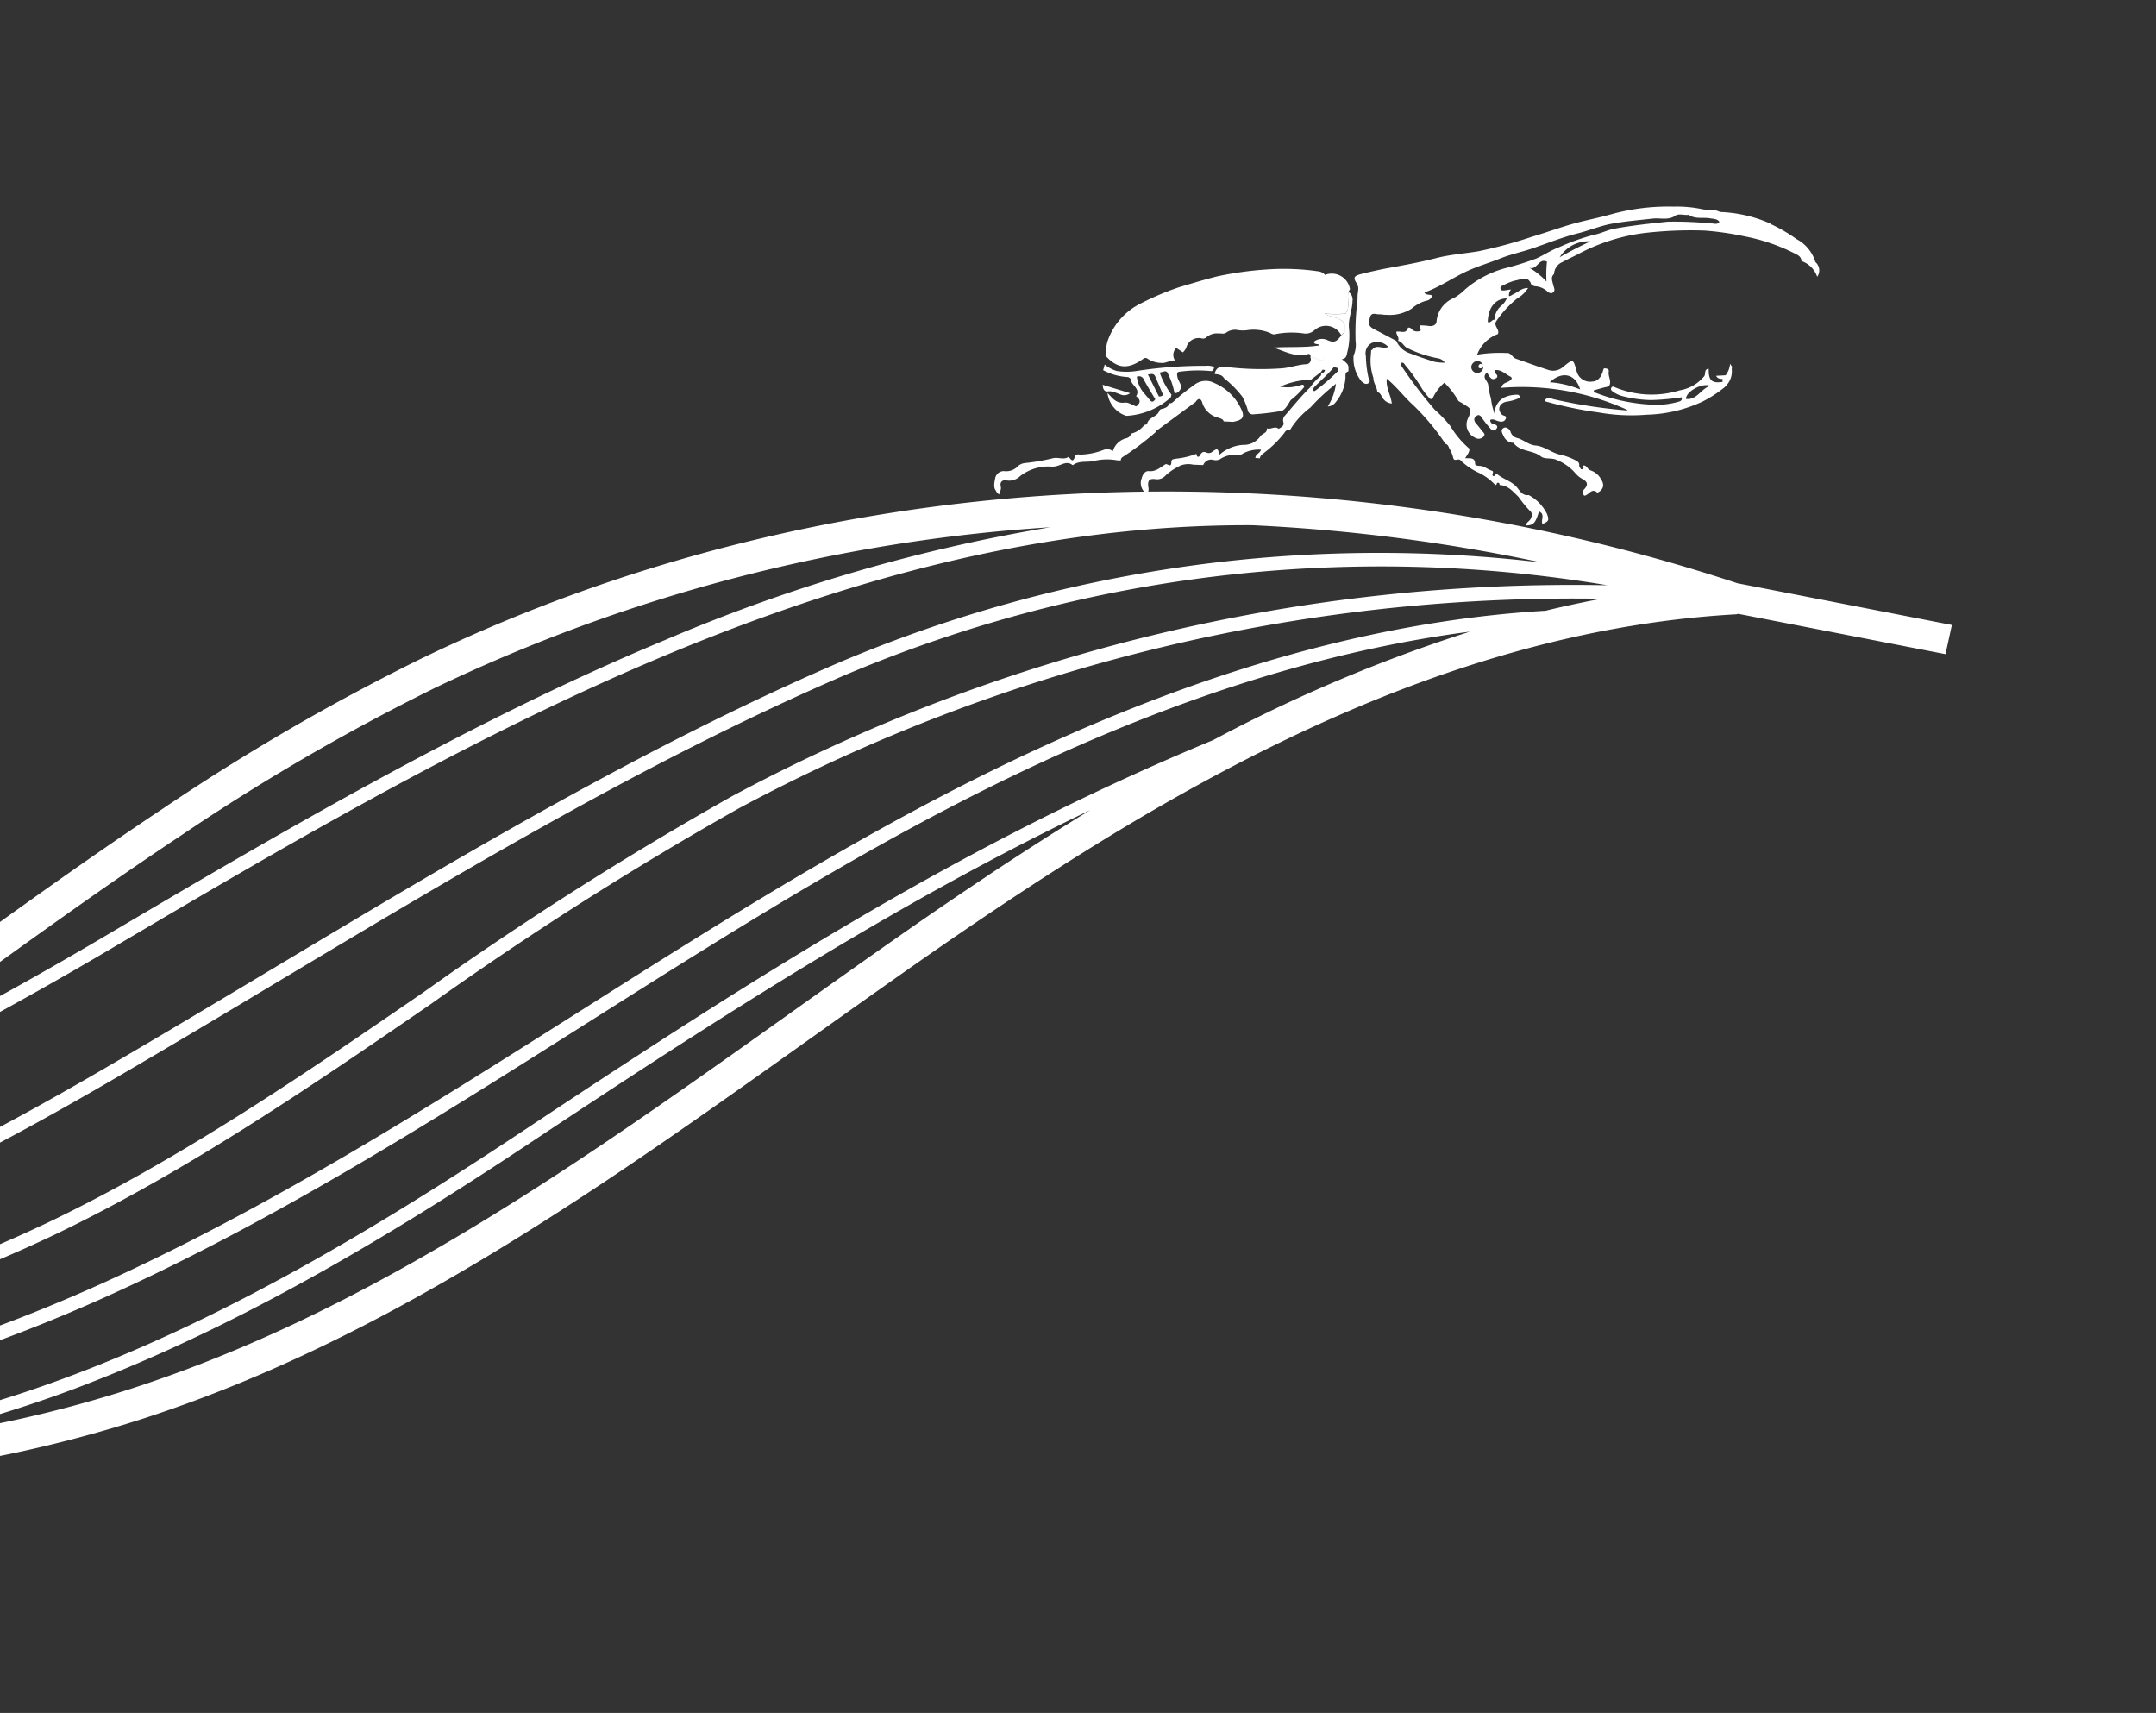 <svg xmlns="http://www.w3.org/2000/svg" xmlns:xlink="http://www.w3.org/1999/xlink" width="134" height="106.447" viewBox="0 0 134 106.447">
  <rect x="0" y="0" width="134" height="106.447" fill="#333333" stroke="none"/>
  <defs>
    <clipPath id="clip-path">
      <rect id="Rectangle_629" data-name="Rectangle 629" width="24.393" height="51.308" fill="none"/>
    </clipPath>
    <clipPath id="clip-path-2">
      <rect id="Rectangle_658" data-name="Rectangle 658" width="134" height="87" transform="translate(-390.586 373.165)" fill="none"/>
    </clipPath>
    <clipPath id="clip-path-3">
      <rect id="Rectangle_630" data-name="Rectangle 630" width="131.576" height="121.471" fill="none"/>
    </clipPath>
  </defs>
  <g id="Groupe_1186" data-name="Groupe 1186" transform="translate(390.586 -353.718)">
    <g id="dynaste" transform="translate(-287.051 353.718) rotate(60)">
      <g id="Groupe_1151" data-name="Groupe 1151" clip-path="url(#clip-path)">
        <path id="Tracé_19980" data-name="Tracé 19980" d="M6.929,144.64c-.2-.5-.753-.529-1.088-.845l-.092-.161a1.146,1.146,0,0,0-1.546.9.629.629,0,0,0-.4.251,14.854,14.854,0,0,0-1.7,2.711,20.942,20.942,0,0,0-1.179,2.915C.7,151.2.515,152,.326,152.792a17.377,17.377,0,0,0-.312,2.54,4.09,4.09,0,0,0,1.03,3,3.836,3.836,0,0,0,.686.526c1.064-.226,1.451-.772,1.342-1.917-.015-.162.041-.22.18-.28a1.582,1.582,0,0,0,.582-.554c.2-.255.13-.594.317-.843a.6.6,0,0,1-.638-.454l.444-.222a1.332,1.332,0,0,0-.135-.311.8.8,0,0,1-.047-1.121.313.313,0,0,0,.1-.307.969.969,0,0,1,.163-.753c.071-.157.234-.277.2-.473a.926.926,0,0,1,.24-.7,2.15,2.15,0,0,0,.27-.45,2.665,2.665,0,0,1,.828-1.143c.1-.078.237-.13.267-.264a5.259,5.259,0,0,1,.878-1.606.8.8,0,0,0,.131-.63,1.068,1.068,0,0,1,1.1-1.295l-.058-.267-.427-.249c-.558-.016-.767.518-1.2.748a8.776,8.776,0,0,0,.654-1.125" transform="translate(0 -117.647)" fill="#fff"/>
        <path id="Tracé_19981" data-name="Tracé 19981" d="M54.455,217.859c0,.02,0,.039,0,.058l.012,0-.017-.056" transform="translate(-44.629 -178.547)" fill="#fff"/>
        <path id="Tracé_19982" data-name="Tracé 19982" d="M104.7,102.1c-.152.173-.431.031-.505.279.092.007.2.027.176.139-.034.143-.18.043-.268.08-.175-.163-.328-.045-.476.045a3.988,3.988,0,0,0-.772.664c-.367.381-.909.553-1.218,1-.253.363-.7.462-.991.772a.564.564,0,0,1-.523.143c-.161-.031-.415.052-.418.256,0,.235.221.24.426.248a.691.691,0,0,0,.628-.242c.02-.025.035-.073.056-.076.7-.076.963-.812,1.573-1.051.31-.122.39-.553.7-.754a3,3,0,0,1,1.273-.581,1.548,1.548,0,0,0,.569-.222c.328-.189.5-.085.6.321.1.043.171.155.324.121.134-.241-.229-.664.25-.8.03-.4-.181-.636-.568-.615a1.159,1.159,0,0,0-.835.277" transform="translate(-81.714 -83.447)" fill="#fff"/>
        <path id="Tracé_19983" data-name="Tracé 19983" d="M13.747,202.822c.33.1.759-.259,1.007.214.327-.146.513-.046.551.314-.192.162-.473.287-.557.494-.208.506-.647.524-1.059.63a1.708,1.708,0,0,0,1.817-.3,4.463,4.463,0,0,0,.391-2.966h0l-.125-.126a5.194,5.194,0,0,1-1.56-.051c.087-.215.056-.462.314-.41a4.459,4.459,0,0,1,1.254.251c.142-.2.017-.361-.065-.53-.235-.123-.507-.046-.747-.141-.142-.056-.275-.116-.162-.31a8.157,8.157,0,0,1,.948-1.7.288.288,0,0,0-.156-.266,1.213,1.213,0,0,0-.323.431,27.316,27.316,0,0,0-1.848,3.829,3.979,3.979,0,0,1-.633,1.111,2.165,2.165,0,0,1-.719.444l.254.259a3.623,3.623,0,0,0,1.119-1.085.245.245,0,0,1,.3-.1m.535-1.423c.422.047.844.1,1.265.155-.021.092,0,.195-.08.27l-1.512-.09c.066-.2.114-.359.326-.335m-.183.712c.472.017.945,0,1.417-.006.061.143.106.278-.119.315-.169.027-.337.061-.506.091a1.915,1.915,0,0,1-1.16-.112.311.311,0,0,1,.368-.288" transform="translate(-9.894 -162.211)" fill="#fff"/>
        <path id="Tracé_19984" data-name="Tracé 19984" d="M19.056,227.5l-1.305,1.218c.173.058.35.171.506-.033.093-.295.358-.44.568-.627a.577.577,0,0,0,.232-.559" transform="translate(-14.548 -186.445)" fill="#fff"/>
        <path id="Tracé_19985" data-name="Tracé 19985" d="M35.79,147.076c.112-.256-.037-.36-.192-.505a4.3,4.3,0,0,0-1.239-.842c-.531-.23-.871-.741-1.369-1.04a.563.563,0,0,0-.617-.063c.335.316.891.348,1.087.843a8.723,8.723,0,0,1-.653,1.124c.43-.23.64-.761,1.195-.747l.005,0,.427.249h0l.057.263c.21.455.193.643-.192.912a.8.8,0,0,0-.311.767c.209.083.2-.2.366-.184-.343.9-.892,1.683-1.309,2.54.512-.466,1.134-.817,1.382-1.516.026-.075.036-.347.274-.189a1.526,1.526,0,0,1,.19-.2c.315-.233.419-.377.331-.623.091.248-.013.393-.33.627a1.549,1.549,0,0,0-.19.2l-.008.016a.3.3,0,0,1,.249.465c-.224.448-.3.945-.516,1.4a18.014,18.014,0,0,1-1.8,2.952c-.229.314-.316.572.012.852.168-.229.277-.37.511-.369a6.456,6.456,0,0,1,1.57-.415l0,0a4.146,4.146,0,0,1,.883.125.309.309,0,0,0,.4-.155,15.957,15.957,0,0,0,.688-1.6c.1-.233-.143-.591-.286-.873a5.028,5.028,0,0,0-.283-1.121c-.2-.1-.188.058-.225.177a2.518,2.518,0,0,1-.542,1.1,4.859,4.859,0,0,1,.584-1.871l-.1-.754.008.008,0-.006,0,0s0,0,.007-.005-.006,0-.011,0l-.082-.177a.741.741,0,0,1-.184-.41.738.738,0,0,0,.183.406c.037-.042.082-.152.122-.093s.138.2-.027.277c.182,0,.192.16.211.273a3.606,3.606,0,0,0,.256.757l.134-.182c-.174-.56-.259-1.145-.476-1.694.091-.192.272-.329.349-.062a12.169,12.169,0,0,1,.331,1.736c.024.18-.116.149-.2.024l-.134.182c.195.758.476,1.486.733,2.223a.4.4,0,0,0,.323.3c.231.082.186.282.2.458-.3.1-.191.461-.4.621.283.116.129.4.224.587a1.263,1.263,0,0,1-.081,1.223,2.462,2.462,0,0,0-.189,1.58c-.392-.141-.423-.129-.391.26a.328.328,0,0,1-.114.337c-.181.125-.2.242-.079.436.091.146.021.253-.175.169l-.012,0a4.8,4.8,0,0,1-.36,1.216c-.039.133-.153.278.018.376.326.186.012.252-.055.365,0,.384.118.769-.151,1.137-.143.2.011.461.165.6a.791.791,0,0,0,1.015.206.528.528,0,0,0-.338-.288c-.365-.149-.441-.319-.207-.622a.688.688,0,0,0,.122-.666,3.59,3.59,0,0,1-.067-1.139,1.373,1.373,0,0,1,.343-.684c.112-.175.222-.352.333-.528a.524.524,0,0,1,.032-.7.588.588,0,0,0,.175-.385,1.535,1.535,0,0,1,.328-1.07.564.564,0,0,0,.078-.366,2.119,2.119,0,0,1,.354-1.067c.168.171.065.442.275.562l.154-.236c-.138-.094-.134-.248-.162-.387a6.658,6.658,0,0,0-.446-1.722.371.371,0,0,1,.007-.412,5.049,5.049,0,0,1-.56-1.774,12.867,12.867,0,0,1-.484-2.111A3.472,3.472,0,0,1,37.9,149.3a.634.634,0,0,0,.02-.549,2.641,2.641,0,0,0-.977-1.272c-.127-.1-.356-.129-.29-.379-.349-.227-.349-.227-.863-.028" transform="translate(-26.531 -118.473)" fill="#fff"/>
        <path id="Tracé_19986" data-name="Tracé 19986" d="M28.751,202.125q-.161-1.421-.318-2.843c-.159-.3.006-.409.252-.336a1.377,1.377,0,0,0,1.3-.4c.114-.088.2-.215.366-.175l.313-.486c.218-.613.111-.812-.5-.842a3.223,3.223,0,0,0-2.174.643,1.141,1.141,0,0,0-.514,1.158,13.5,13.5,0,0,0,.213,1.454c.027.15.112.309-.015.456.16.11.147.264.121.43-.017.106-.1.225-.012.322.276.307-.012.784.329,1.072.023.019-.022.118-.036.18a1.413,1.413,0,0,1,.052.985.364.364,0,0,1,.1.4,1.164,1.164,0,0,0,.28,1.119.588.588,0,0,0-.357.468,4.246,4.246,0,0,1-.468,1.39c-.079.11-.188.221-.043.378.282.305-.039.271-.2.326.024.378-.34.569-.424.922a13.238,13.238,0,0,1-.6,1.622.753.753,0,0,0-.052.461.987.987,0,0,1-.158.9.544.544,0,0,0,.094.7c.26.224.541.512,1.008.3-.147-.127-.188-.276-.379-.334-.282-.084-.326-.3-.134-.52a.956.956,0,0,0,.176-.839,2.843,2.843,0,0,1,.455-1.978,1.1,1.1,0,0,0,.158-.385c.068-.293.035-.654.405-.8a.05.05,0,0,0,.028-.037c-.054-.5.318-.843.437-1.27a3.478,3.478,0,0,1,.675-1.243,2,2,0,0,0,.126-.2.237.237,0,0,1-.125-.195,18.218,18.218,0,0,0-.316-2.564c-.069-.058-.061-.143-.069-.219" transform="translate(-21.413 -161.48)" fill="#fff"/>
        <path id="Tracé_19987" data-name="Tracé 19987" d="M76.707,117.208c-.1.069-.224.125-.121.278.037.054.126.085.167.045.114-.11.076-.221-.046-.324" transform="translate(-62.734 -96.058)" fill="#fff"/>
        <path id="Tracé_19988" data-name="Tracé 19988" d="M42.5.092a2.39,2.39,0,0,0-1.816.3,9.8,9.8,0,0,0-1.6.913c-.026.016-.064.02-.085.039a8.478,8.478,0,0,0-2.155,2.324,1.293,1.293,0,0,0-.416.457,4.235,4.235,0,0,1-.25.373A7.759,7.759,0,0,0,35.1,6.023a13.321,13.321,0,0,0-1.523,3.6c-.162.654-.382,1.3-.565,1.947-.276.979-.439,1.989-.678,2.98a28.661,28.661,0,0,1-.881,3.332c-.311.834-.71,1.645-.948,2.5-.273.986-.619,1.945-.961,2.906-.185.521-.346,1.046-.5,1.577-.127.447-.111.609.314.578.338-.025.476.17.686.309.093.062.191.117.287.176A16.039,16.039,0,0,0,32.472,27.3a1.653,1.653,0,0,1,.71.553,2.249,2.249,0,0,0,1.648.375c.125-.061.32-.1.3-.324-.021-.189-.208-.145-.294-.162a7.044,7.044,0,0,1-1.245-.534.72.72,0,0,1-.521-.722.936.936,0,0,1,.723-.766c-.023.38-.533.537-.344.945-.009.051-.01.1.053.117l.394.267A3.5,3.5,0,0,0,35,27.482c.273.167.613.082.89.235.119-.154.291-.093.445-.112a.721.721,0,0,0,.616-.318c-.494-.211-1.031-.163-1.493-.5.776-.292,1.546-.369,2.271-.609a14.368,14.368,0,0,1,3.061-.524c.117-.132.274-.067.408-.067a1.866,1.866,0,0,1,.567.078c.279.09.174-.227.359-.307a4.037,4.037,0,0,0,1.307-.635,3.5,3.5,0,0,1,1.095-.468l.035-.028.015-.043c-.049-.043-.1-.093-.056-.159s.111-.036.169-.009c.281-.446.772-.512,1.214-.646a7.767,7.767,0,0,0,1.137-.186c.155-.071.341.042.454.25.071.131.029.328.2.406.209-.408.16-.563-.359-1.123.354-.27.514.2.787.2.049-.44-.014-.478-.394-.551a2.664,2.664,0,0,0-1.6.4c-.136.363-.522.344-.777.391-.527.1-.871.5-1.348.66-.1.033.115.193-.011.276-.139.045-.173-.237-.329-.091-.2.185-.485.258-.629.5-.066.108-.167.223-.247.177-.369-.211-.451.116-.614.355-.122-.215-.183-.422-.378-.519a5.66,5.66,0,0,1-1.816.322,7.825,7.825,0,0,0-1.341.328,26.281,26.281,0,0,1-3.465.441.1.1,0,0,1-.114-.075c.018-.182.179-.139.291-.166a10.561,10.561,0,0,1,1.757-.163,5.7,5.7,0,0,0,.71-.1c.13-.025.147-.1.1-.208a2.835,2.835,0,0,1-.452-1.084,5.221,5.221,0,0,1,1.423-.188c.1-.054.19-.111.287-.162.563-.3.586-.312.945.192a.889.889,0,0,0,1.253.218.413.413,0,0,0,.211-.488c-.062-.224-.267-.1-.41-.091a4.249,4.249,0,0,0-.521.083c-.2.039-.368-.02-.4-.226-.039-.238.12-.265.329-.271a6.124,6.124,0,0,0,.8-.124.206.206,0,0,0,.179-.313c-.073-.188-.222-.112-.3-.028-.114.118-.212.183-.366.085.017-.2.191-.27.311-.387s.244-.284.116-.468c-.142-.2-.228.027-.344.059-.419.117-.7-.187-.567-.627a2.758,2.758,0,0,0,.209-.86c-.1-.053-.193-.047-.248.056a1.887,1.887,0,0,0-.251.763,1.113,1.113,0,0,0,.58,1.04,4.147,4.147,0,0,1-.946-.282,4.687,4.687,0,0,1-.821-.272c-.219-.107-.6.154-.7-.322.309,0,.647.039.585-.374-.138-.215-.332.1-.454-.139.15-.345.532-.422.811-.609.181-.121.221.083.218.242,0,.178-.107.373.116.589a15.82,15.82,0,0,1,5.133-6.116.794.794,0,0,1-.117.209,31.958,31.958,0,0,1-2.768,3.436c-.135.136-.394.283-.186.556a24.219,24.219,0,0,0,2.306-2.581,11.627,11.627,0,0,0,1.6-2.5,8.71,8.71,0,0,0,1.025-3.4,7.617,7.617,0,0,0-.06-1.47l0,0a1.371,1.371,0,0,0-.024-.156.67.67,0,0,0-.053-.184,1.248,1.248,0,0,0-.692-.772l-.1-.073a.059.059,0,0,0-.094-.013c-.021.009-.091-.011-.119-.007h-.005l0,0c-.017,0-.012.022.049.071a1.322,1.322,0,0,1,.4.536l-.269.53c.232.006.29-.141.374-.25l.155.089a.08.08,0,0,0,.042-.082.08.08,0,0,1-.042.082c-.244.635-.518.719-1.137.337-.131.273.186.31.262.473a2.485,2.485,0,0,1,0,1.755,5.92,5.92,0,0,1-.968,2.148,6.106,6.106,0,0,1-1.2,1.241c-.085.062-.158.1-.1.211s.166.084.248.047a1.825,1.825,0,0,0,.6-.431,7.7,7.7,0,0,0,1.054-1.371,15.359,15.359,0,0,0,.8-1.726c.181.054.172.169.148.279a4.862,4.862,0,0,1-.618,1.46A10.971,10.971,0,0,1,42.683,16c-.039.033-.073.055-.163.013.064-.248.121-.51.2-.764.025-.08.062-.163.022-.227-.177-.283-.55-.207-.783-.415-.1-.085-.239.024-.305.171a.638.638,0,0,0,.073.1c.322.308.425.641.28.916a.864.864,0,0,1-1.081.531c-.752-.19-.747-.19-.626.581a.937.937,0,0,1-.254.878c-.541.491-1.1.957-1.656,1.436-.177.154-.492.06-.6.339a8.808,8.808,0,0,0-.816,1.618,2.177,2.177,0,0,1-.464-1.756c-.182-.257-.57-.007-.737-.3a6.478,6.478,0,0,1-.58-1.844,1.945,1.945,0,0,0-.221-.911c-.205.312-.092.665-.126,1-.009.092.021.189-.034.276a.542.542,0,0,1-.287-.3l-.015,0c-.046.118-.087.238-.139.354s-.093.225-.239.167c-.113-.044-.09-.156-.078-.25a3.233,3.233,0,0,1,.117-.8c.128-.319.1-.844.7-.733.058.011.134-.074.2-.114a1.255,1.255,0,0,1,.552-.485c.134-.06.371-.1.365-.292-.007-.243-.247-.22-.422-.279-.209-.07-.482-.082-.542-.378a.841.841,0,0,1-.384-.819c.009-.346.04-.692.06-1.038a11.854,11.854,0,0,1,.914-4.258,25.212,25.212,0,0,1,1.747-3.336,18.066,18.066,0,0,1,1.565-1.985A11.7,11.7,0,0,1,41.393.941c.186-.122.378-.262.621-.13A1.57,1.57,0,0,1,43.351.453.684.684,0,0,0,42.5.092m3.4,9.5c-.152.57.365,1.158-.054,1.719-.4-.231-.383-1.369.054-1.719m-3.854,7.12a6.189,6.189,0,0,0-1.332,1.414c-.235-1.026.338-1.646,1.332-1.414M36.633,4.44l.124-.208-.124.208a5.016,5.016,0,0,1-.333.486,5.016,5.016,0,0,0,.333-.486M37.366,21.3a.372.372,0,1,1,.065.56.4.4,0,0,1-.065-.56m-2.5-3.464a1.216,1.216,0,0,1,.226.515,1.15,1.15,0,0,0,.544.8c-.106.131.085.323-.088.441-.765-.464-1.027-1.139-.682-1.755m-.944-2.174c.391-.328-.264-.813.218-1.134a7.486,7.486,0,0,0,1.055.644,4.642,4.642,0,0,0-1.273.491m.374-1.958a2.1,2.1,0,0,1,.1-2.147c-.059.715-.1,1.43-.1,2.147m2.9-9.22a23.717,23.717,0,0,0-1.455,2.3c-.455,1.018-.906,2.036-1.281,3.086-.147.41-.159.869-.3,1.266a13.609,13.609,0,0,0-.421,2.285c-.09.528-.05,1.062-.1,1.583a18.082,18.082,0,0,1-.4,1.812,6.352,6.352,0,0,0-.153,2.966,3.354,3.354,0,0,1,.116.9,1.716,1.716,0,0,0,.726,1.646c.179.116.154.363,0,.557-.119.146-.215.311-.313.455.1.131.256.03.325.163-.074.191-.158.374-.407.407-.088.012-.176.134-.154.156.319.322-.109.506-.145.754.18.094.406,0,.539.181.177-.2.462-.131.672-.272a7.362,7.362,0,0,0,1.5-1.324.635.635,0,0,1,.457-.243,3.139,3.139,0,0,1-.358.516c-.395.368-.8.725-1.221,1.065a1.391,1.391,0,0,1-1.1.353c-.421.265-.844.525-1.261.795-.37.24-.5.221-.824-.106-.25-.255.016-.4.111-.574.076-.141.194-.259.267-.4a2.538,2.538,0,0,0,.446-1.546,2.306,2.306,0,0,1,.022-1.007.452.452,0,0,0-.085-.5c-.165.083-.18.322-.409.321.2-1.085.067-2.162.206-3.231.085-.659.235-1.305.329-1.961.1-.682.324-1.349.457-2.035.185-.958.323-1.927.592-2.87.2-.7.291-1.428.531-2.109.287-.812.663-1.594,1.006-2.385.191-.439.619-.8.536-1.345.038-.278.278-.449.371-.7.46-.21.572-.708.867-1.055.137-.161.231-.358.47-.381.1.217-.078.333-.162.475" transform="translate(-23.751 0)" fill="#fff"/>
      </g>
    </g>
    <g id="feuille_02" clip-path="url(#clip-path-2)">
      <g id="feuille_02-2" data-name="feuille_02" transform="translate(-325.859 500.043) rotate(-152)">
        <g id="Groupe_1154" data-name="Groupe 1154" clip-path="url(#clip-path-3)">
          <path id="Tracé_19989" data-name="Tracé 19989" d="M131.058,0A87.677,87.677,0,0,0,101.274,7.77,81.357,81.357,0,0,0,76.717,25.031c-6.483,6.694-12.143,14.788-18.35,26.247-2.513,4.639-4.914,9.442-7.236,14.087-1.241,2.482-2.524,5.049-3.8,7.551-1.081,2.113-2.084,4.02-3.064,5.83C37.553,91.132,27.9,106.532,12.649,115.763a.875.875,0,0,0-.1.087L0,119.684l.5,1.787,12.982-3.966C41.84,112.632,67.4,97.082,83.606,74.839A136.1,136.1,0,0,0,93.3,59.225c2.735-5.047,5.307-10.3,7.8-15.373s5.051-10.3,7.774-15.33c1.883-3.477,3.673-6.547,5.473-9.387C118.1,13.2,123.4,5.941,131.207,2.043L131.576.1A1.055,1.055,0,0,0,131.058,0m-85.025,79.7c.987-1.823,2-3.741,3.083-5.866,1.284-2.509,2.569-5.08,3.812-7.566,2.315-4.633,4.71-9.423,7.209-14.037,6.129-11.314,11.7-19.291,18.07-25.866a76.863,76.863,0,0,1,10.9-9.294,76.246,76.246,0,0,0-8.964,8.986c-7.074,8.313-12.633,17.949-16.694,25.446l-.356.658c-6.776,12.508-12.97,23.51-20.712,34.014,1.31-2.214,2.525-4.387,3.656-6.475m-8.357,13.9c10.454-12.662,17.881-25.725,26.172-41.03l.352-.649c9.69-17.887,21.294-35.5,40.374-43.36a.383.383,0,0,0,.187-.164,86.227,86.227,0,0,1,8.664-3.12C99.512,11.253,89.018,21.932,82.16,30.8c-7.01,9.061-12.767,19.162-18.334,28.929-2.941,5.16-5.981,10.5-9.17,15.612-5.98,9.6-14.992,22.513-27.9,31.7A95.3,95.3,0,0,0,37.675,93.608M23.207,110.4c15.228-9.288,25.558-23.978,32.187-34.615,3.2-5.13,6.24-10.471,9.184-15.638,5.554-9.745,11.3-19.823,18.275-28.842,8.217-10.62,21.693-23.865,40.012-28.3q1.108-.2,2.222-.376A92.318,92.318,0,0,0,86.835,32.647c-5.447,7.387-9.755,15.648-13.922,23.637a215.53,215.53,0,0,1-11.174,19.7,109.757,109.757,0,0,1-41.239,36.7q1.39-1.11,2.707-2.282M99.291,42.956c-2.481,5.06-5.046,10.293-7.763,15.31a134.541,134.541,0,0,1-9.568,15.419,103.628,103.628,0,0,1-29.126,26.838A104.739,104.739,0,0,0,70.7,83.071c8.458-10.3,15.756-22.234,22.195-32.761,3.832-6.265,7.3-11.29,10.659-16.151l.374-.54c-1.588,3.121-3.128,6.261-4.636,9.337M112.63,18.074c-1.725,2.723-3.441,5.657-5.234,8.943-1.557,2.316-3.069,4.506-4.559,6.663-3.363,4.868-6.839,9.9-10.682,16.184-12.77,20.879-27.208,44.479-50.342,56.663a111.591,111.591,0,0,1-16.973,6.4A85.973,85.973,0,0,0,60.465,86.948c8.333-10.41,15.333-22.016,22.1-33.24,2.1-3.477,4.266-7.072,6.439-10.574,6.847-11.033,16.243-24.38,29.825-33.593a72.257,72.257,0,0,0-6.2,8.533M121.121,7.06c-15.229,9.291-25.5,23.784-32.852,35.625-2.176,3.506-4.346,7.1-6.443,10.582-6.757,11.2-13.745,22.788-22.047,33.16A85.472,85.472,0,0,1,20.563,113.6a110.549,110.549,0,0,0,41.9-37.145A216.116,216.116,0,0,0,73.677,56.684c4.154-7.963,8.449-16.2,13.862-23.539a91.521,91.521,0,0,1,37.6-29.62,38.965,38.965,0,0,0-4.017,3.536" transform="translate(0 0)" fill="#fff"/>
        </g>
      </g>
    </g>
  </g>
</svg>
